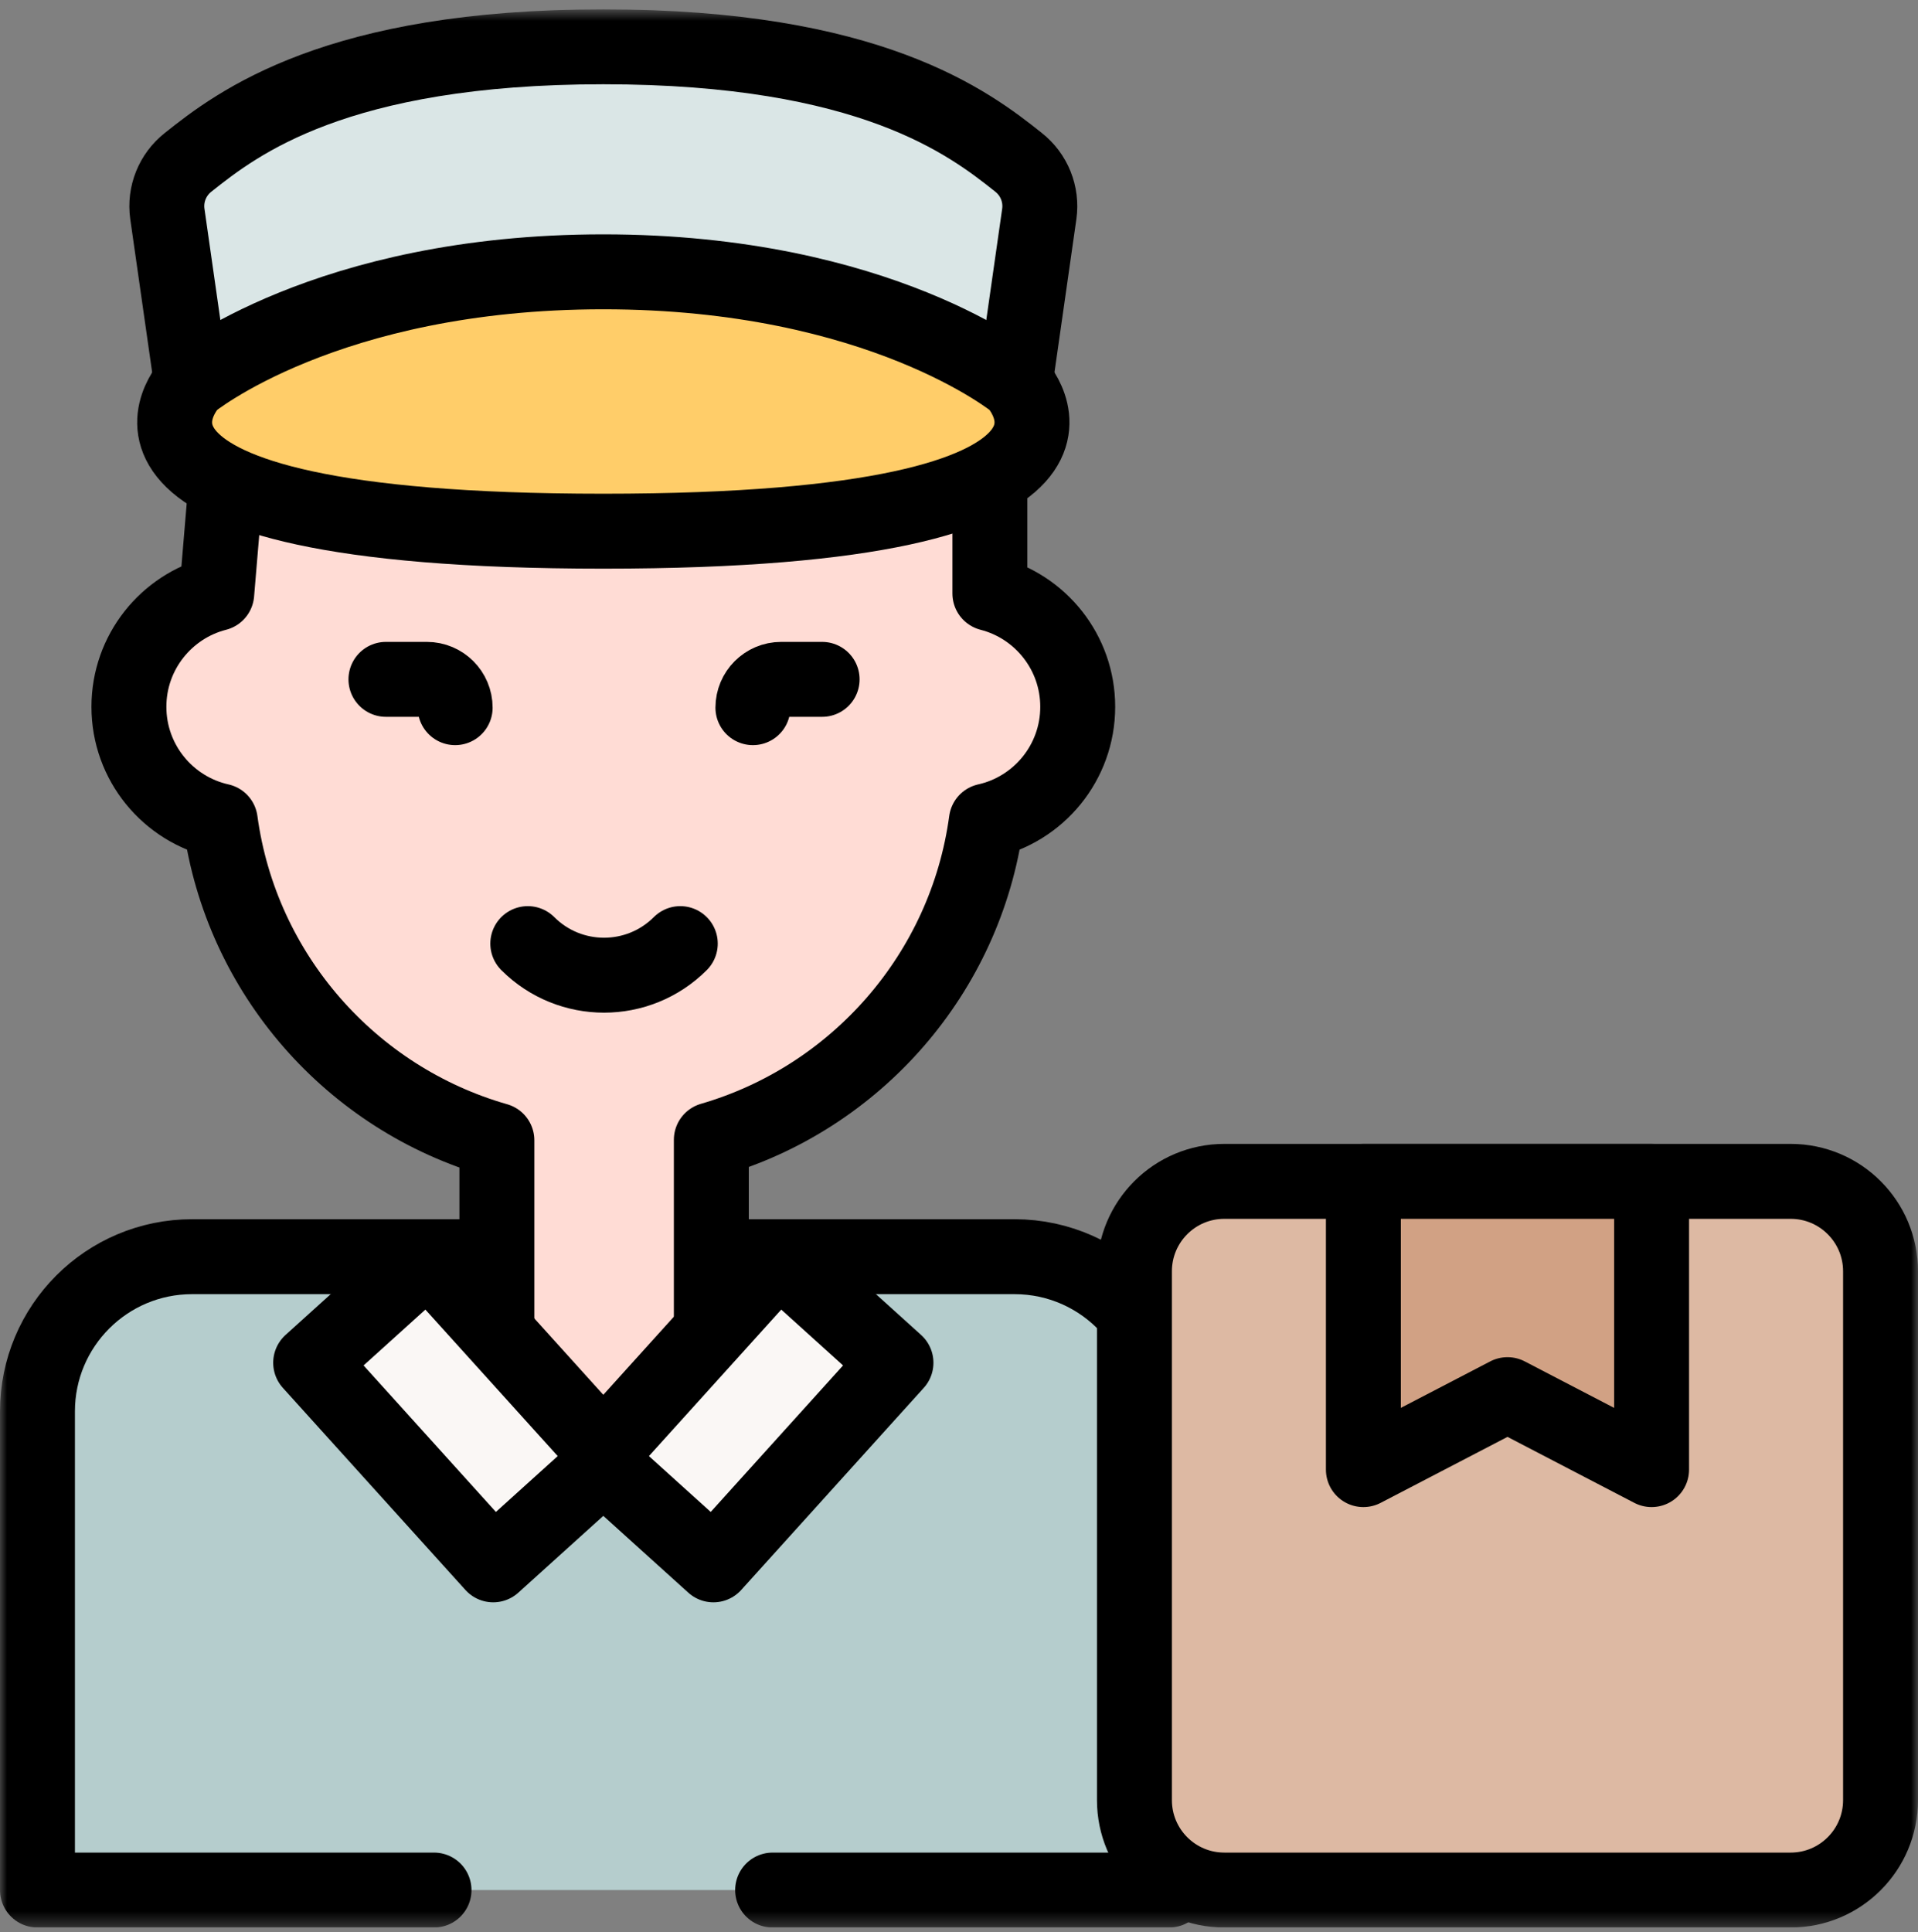 <svg width="137" height="138" viewBox="0 0 137 138" fill="none" xmlns="http://www.w3.org/2000/svg">
<rect x="0" y="0" width="137" height="138" fill="#808080" stroke="none"/>
<g clip-path="url(#clip0_29_446)">
<mask id="mask0_29_446" style="mask-type:luminance" maskUnits="userSpaceOnUse" x="0" y="0" width="137" height="138">
<path d="M0 0.667H137V137.667H0V0.667Z" fill="white"/>
</mask>
<g mask="url(#mask0_29_446)">
<path d="M83.512 134.991H2.676V100.804C2.676 94.701 7.623 89.754 13.725 89.754H72.463C78.565 89.754 83.512 94.701 83.512 100.804V134.991Z" fill="#B5CDCD"/>
<path d="M34.353 89.754H13.725C7.623 89.754 2.676 94.701 2.676 100.804V134.991H31.001" stroke="black" stroke-width="5.352" stroke-miterlimit="10" stroke-linecap="round" stroke-linejoin="round"/>
<path d="M80.6 93.328C78.581 91.131 75.682 89.754 72.463 89.754H51.657" stroke="black" stroke-width="5.352" stroke-miterlimit="10" stroke-linecap="round" stroke-linejoin="round"/>
<path d="M55.187 134.991H83.512" stroke="black" stroke-width="5.352" stroke-miterlimit="10" stroke-linecap="round" stroke-linejoin="round"/>
<path d="M70.706 42.388V19.026H18.159L15.482 42.388C11.875 43.312 9.208 46.586 9.208 50.481C9.208 54.468 11.999 57.801 15.734 58.635C17.218 69.57 25.103 78.471 35.491 81.44V95.195L43.094 103.61L50.809 95.07V81.408C61.142 78.407 68.975 69.531 70.454 58.635C74.188 57.801 76.98 54.468 76.98 50.481C76.98 46.586 74.313 43.312 70.706 42.388Z" fill="#FFDCD5"/>
<path d="M50.809 94.267V81.408C61.142 78.407 68.976 69.531 70.454 58.635C74.189 57.801 76.98 54.468 76.98 50.481C76.98 46.586 74.314 43.312 70.706 42.388V35.376" stroke="black" stroke-width="5.352" stroke-miterlimit="10" stroke-linecap="round" stroke-linejoin="round"/>
<path d="M16.075 35.31L15.482 42.388C11.875 43.312 9.208 46.586 9.208 50.481C9.208 54.468 12 57.801 15.734 58.635C17.218 69.57 25.103 78.471 35.491 81.44V94.392" stroke="black" stroke-width="5.352" stroke-miterlimit="10" stroke-linecap="round" stroke-linejoin="round"/>
<path d="M53.779 50.543C53.779 49.426 54.684 48.521 55.801 48.521H58.723" stroke="black" stroke-width="5.352" stroke-miterlimit="10" stroke-linecap="round" stroke-linejoin="round"/>
<path d="M32.511 50.543C32.511 49.426 31.606 48.521 30.489 48.521H27.567" stroke="black" stroke-width="5.352" stroke-miterlimit="10" stroke-linecap="round" stroke-linejoin="round"/>
<path d="M48.592 67.394C45.584 70.402 40.707 70.402 37.699 67.394" stroke="black" stroke-width="5.352" stroke-miterlimit="10" stroke-linecap="round" stroke-linejoin="round"/>
<path d="M63.998 97.33L55.612 89.754L43.094 103.61L30.576 89.754L22.19 97.33L35.23 111.764L43.094 104.659L50.958 111.764L63.998 97.33Z" fill="#FAF7F5"/>
<path d="M63.998 97.33L55.612 89.754L43.094 103.61L30.576 89.754L22.19 97.33L35.23 111.764L43.094 104.659L50.958 111.764L63.998 97.33Z" stroke="black" stroke-width="5.352" stroke-miterlimit="10" stroke-linecap="round" stroke-linejoin="round"/>
<path d="M72.543 27.113L74.234 15.278C74.431 13.875 73.868 12.474 72.755 11.596C69.22 8.779 62.172 3.342 43.094 3.342C24.015 3.342 16.967 8.779 13.432 11.596C12.32 12.474 11.757 13.875 11.954 15.278L13.645 27.113" fill="#DAE6E6"/>
<path d="M72.543 27.113L74.234 15.278C74.431 13.875 73.868 12.474 72.755 11.596C69.22 8.779 62.172 3.342 43.094 3.342C24.015 3.342 16.967 8.779 13.432 11.596C12.32 12.474 11.757 13.875 11.954 15.278L13.645 27.113" stroke="black" stroke-width="5.352" stroke-miterlimit="10" stroke-linecap="round" stroke-linejoin="round"/>
<path d="M43.094 19.414C23.285 19.414 13.645 27.337 13.645 27.337C13.645 27.337 3.476 37.939 43.094 37.939C82.712 37.939 72.543 27.337 72.543 27.337C72.543 27.337 62.903 19.414 43.094 19.414Z" fill="#FFCD69"/>
<path d="M43.094 19.414C23.285 19.414 13.645 27.337 13.645 27.337C13.645 27.337 3.476 37.939 43.094 37.939C82.712 37.939 72.543 27.337 72.543 27.337C72.543 27.337 62.903 19.414 43.094 19.414Z" stroke="black" stroke-width="5.352" stroke-miterlimit="10" stroke-linecap="round" stroke-linejoin="round"/>
<path d="M127.903 134.991H87.453C83.906 134.991 81.031 132.116 81.031 128.569V90.797C81.031 87.25 83.906 84.375 87.453 84.375H127.903C131.449 84.375 134.324 87.25 134.324 90.797V128.569C134.324 132.116 131.449 134.991 127.903 134.991Z" fill="#DDB9A3"/>
<path d="M127.903 134.991H87.453C83.906 134.991 81.031 132.116 81.031 128.569V90.797C81.031 87.25 83.906 84.375 87.453 84.375H127.903C131.449 84.375 134.324 87.25 134.324 90.797V128.569C134.324 132.116 131.449 134.991 127.903 134.991Z" stroke="black" stroke-width="5.352" stroke-miterlimit="10" stroke-linecap="round" stroke-linejoin="round"/>
<path d="M117.971 104.962L107.678 99.608L97.384 104.962V84.376H117.971V104.962Z" fill="#D1A184"/>
<path d="M117.971 104.962L107.678 99.608L97.384 104.962V84.376H117.971V104.962Z" stroke="black" stroke-width="5.352" stroke-miterlimit="10" stroke-linecap="round" stroke-linejoin="round"/>
</g>
</g>
<defs>
<clipPath id="clip0_29_446">
<rect width="137" height="137" fill="white" transform="translate(0 0.667)"/>
</clipPath>
</defs>
</svg>

